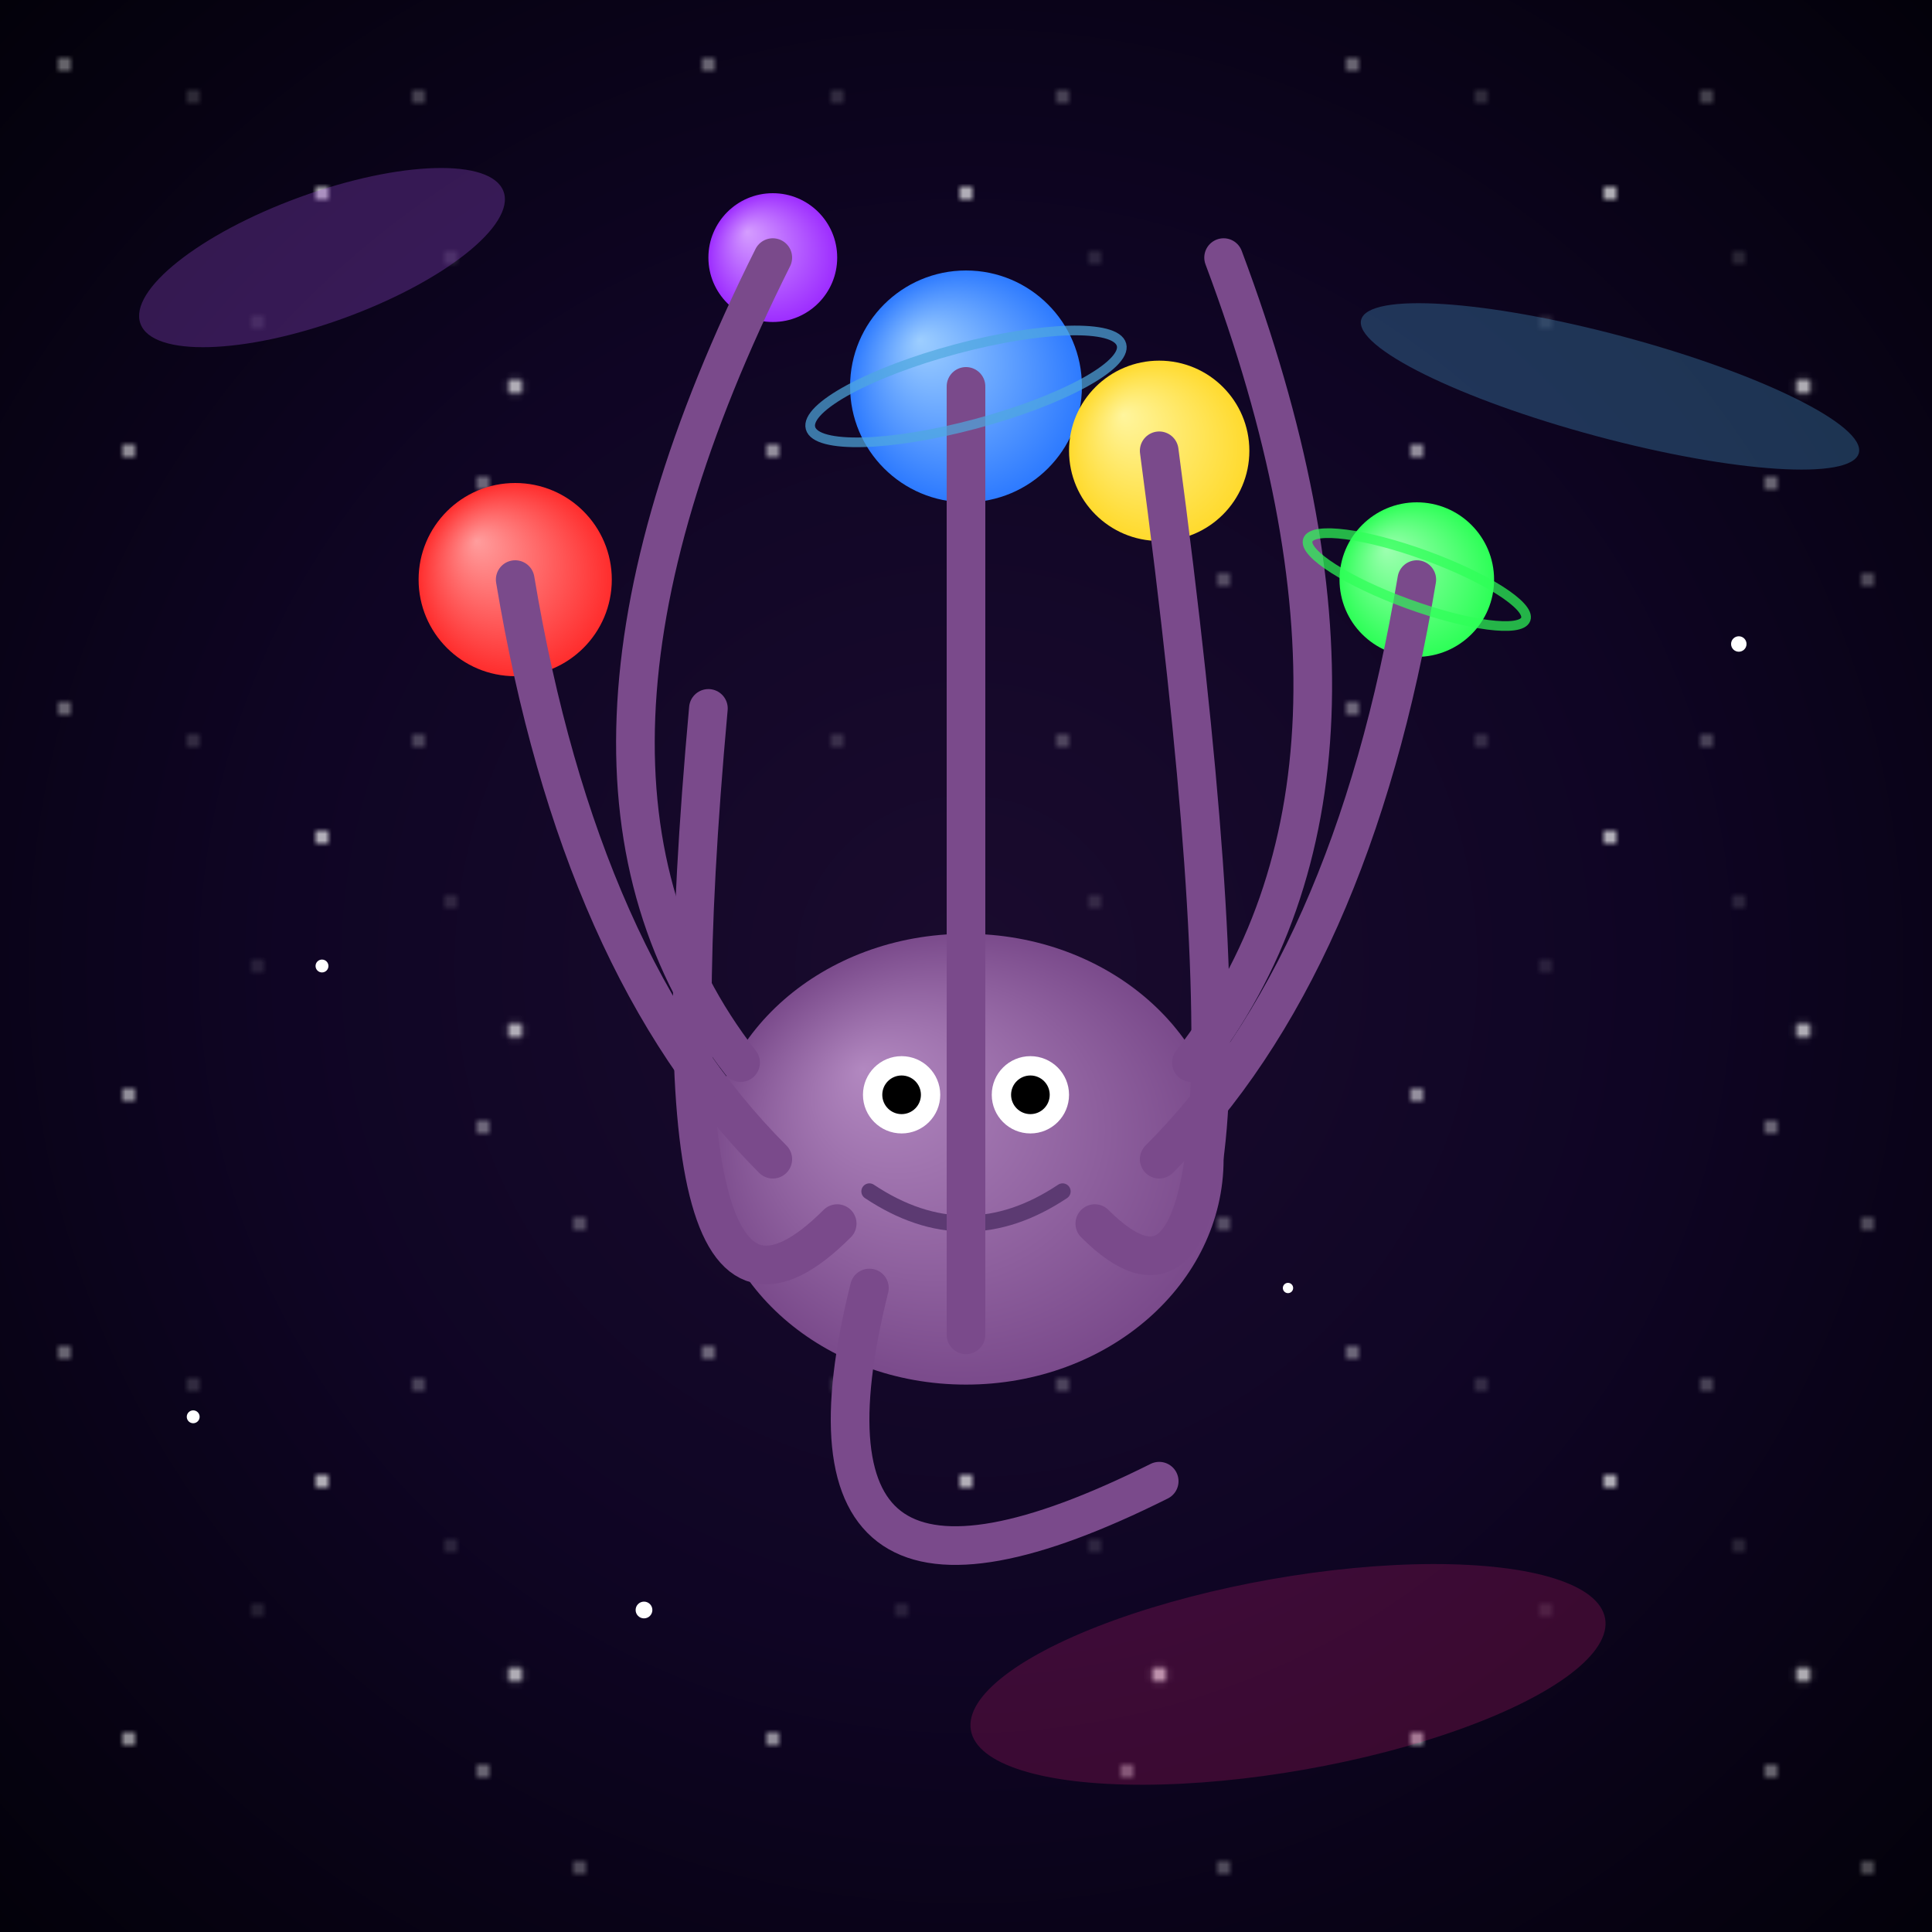 <svg xmlns="http://www.w3.org/2000/svg" viewBox="0 0 300 300">
  <defs>
    <radialGradient id="spaceGradient" cx="50%" cy="50%" r="70%" fx="50%" fy="50%">
      <stop offset="0%" stop-color="#1a0b2e"/>
      <stop offset="50%" stop-color="#0f0524"/>
      <stop offset="100%" stop-color="#03010a"/>
    </radialGradient>
    
    <radialGradient id="planetRed" cx="50%" cy="50%" r="50%" fx="30%" fy="30%">
      <stop offset="0%" stop-color="#ff9d9d"/>
      <stop offset="100%" stop-color="#ff2d2d"/>
    </radialGradient>
    
    <radialGradient id="planetBlue" cx="50%" cy="50%" r="50%" fx="30%" fy="30%">
      <stop offset="0%" stop-color="#9dceff"/>
      <stop offset="100%" stop-color="#2d7aff"/>
    </radialGradient>
    
    <radialGradient id="planetGreen" cx="50%" cy="50%" r="50%" fx="30%" fy="30%">
      <stop offset="0%" stop-color="#9dffb0"/>
      <stop offset="100%" stop-color="#2dff57"/>
    </radialGradient>
    
    <radialGradient id="planetPurple" cx="50%" cy="50%" r="50%" fx="30%" fy="30%">
      <stop offset="0%" stop-color="#d59dff"/>
      <stop offset="100%" stop-color="#9d2dff"/>
    </radialGradient>
    
    <radialGradient id="planetYellow" cx="50%" cy="50%" r="50%" fx="30%" fy="30%">
      <stop offset="0%" stop-color="#fff59d"/>
      <stop offset="100%" stop-color="#ffda2d"/>
    </radialGradient>
    
    <radialGradient id="octopusGradient" cx="50%" cy="50%" r="50%" fx="30%" fy="30%">
      <stop offset="0%" stop-color="#b288c0"/>
      <stop offset="100%" stop-color="#7a4a8b"/>
    </radialGradient>
    
    <filter id="glow" x="-30%" y="-30%" width="160%" height="160%">
      <feGaussianBlur stdDeviation="2" result="blur"/>
      <feComposite in="SourceGraphic" in2="blur" operator="over"/>
    </filter>
    
    <pattern id="stars" x="0" y="0" width="100" height="100" patternUnits="userSpaceOnUse">
      <circle cx="10" cy="10" r="0.8" fill="white" opacity="0.8"/>
      <circle cx="30" cy="15" r="0.6" fill="white" opacity="0.6"/>
      <circle cx="50" cy="30" r="1" fill="white" opacity="0.9"/>
      <circle cx="70" cy="40" r="0.5" fill="white" opacity="0.7"/>
      <circle cx="90" cy="90" r="0.7" fill="white" opacity="0.8"/>
      <circle cx="20" cy="70" r="0.9" fill="white" opacity="0.9"/>
      <circle cx="40" cy="50" r="0.5" fill="white" opacity="0.6"/>
      <circle cx="80" cy="60" r="1.2" fill="white" opacity="0.7"/>
      <circle cx="75" cy="75" r="0.8" fill="white" opacity="0.8"/>
      <circle cx="65" cy="15" r="0.7" fill="white" opacity="0.7"/>
    </pattern>
  </defs>
  
  <!-- Background -->
  <rect x="0" y="0" width="300" height="300" fill="url(#spaceGradient)"/>
  <rect x="0" y="0" width="300" height="300" fill="url(#stars)"/>
  
  <!-- Distant Galaxies -->
  <ellipse cx="50" cy="40" rx="30" ry="10" fill="#9d4edd" opacity="0.3" transform="rotate(-20 50 40)"/>
  <ellipse cx="250" cy="60" rx="40" ry="8" fill="#4ea8de" opacity="0.3" transform="rotate(15 250 60)"/>
  <ellipse cx="200" cy="260" rx="50" ry="15" fill="#f72585" opacity="0.2" transform="rotate(-10 200 260)"/>
  
  <!-- Planets in Juggling Motion -->
  <circle cx="80" cy="90" r="15" fill="url(#planetRed)" filter="url(#glow)">
    <animate attributeName="cx" values="80;90;100;80" dur="5s" repeatCount="indefinite"/>
    <animate attributeName="cy" values="90;60;90" dur="5s" repeatCount="indefinite"/>
  </circle>
  
  <circle cx="150" cy="60" r="18" fill="url(#planetBlue)" filter="url(#glow)">
    <animate attributeName="cx" values="150;130;110;150" dur="5.5s" repeatCount="indefinite"/>
    <animate attributeName="cy" values="60;40;60" dur="5.5s" repeatCount="indefinite"/>
  </circle>
  
  <circle cx="220" cy="90" r="12" fill="url(#planetGreen)" filter="url(#glow)">
    <animate attributeName="cx" values="220;210;200;220" dur="6s" repeatCount="indefinite"/>
    <animate attributeName="cy" values="90;50;90" dur="6s" repeatCount="indefinite"/>
  </circle>
  
  <circle cx="120" cy="40" r="10" fill="url(#planetPurple)" filter="url(#glow)">
    <animate attributeName="cx" values="120;140;160;120" dur="4.5s" repeatCount="indefinite"/>
    <animate attributeName="cy" values="40;20;40" dur="4.5s" repeatCount="indefinite"/>
  </circle>
  
  <circle cx="180" cy="70" r="14" fill="url(#planetYellow)" filter="url(#glow)">
    <animate attributeName="cx" values="180;170;160;180" dur="5.2s" repeatCount="indefinite"/>
    <animate attributeName="cy" values="70;30;70" dur="5.2s" repeatCount="indefinite"/>
  </circle>
  
  <!-- Octopus Body -->
  <ellipse cx="150" cy="180" rx="40" ry="35" fill="url(#octopusGradient)"/>
  
  <!-- Octopus Eyes -->
  <circle cx="140" cy="170" r="6" fill="white"/>
  <circle cx="160" cy="170" r="6" fill="white"/>
  <circle cx="140" cy="170" r="3" fill="black"/>
  <circle cx="160" cy="170" r="3" fill="black"/>
  
  <!-- Octopus Smile -->
  <path d="M135,185 Q150,195 165,185" fill="none" stroke="#5c3a72" stroke-width="2.5" stroke-linecap="round"/>
  
  <!-- Octopus Tentacles -->
  <path d="M120,180 Q90,150 80,90" fill="none" stroke="#7a4a8b" stroke-width="6" stroke-linecap="round">
    <animate attributeName="d" values="M120,180 Q90,150 80,90;M120,180 Q85,145 90,60;M120,180 Q90,150 80,90" dur="5s" repeatCount="indefinite"/>
  </path>
  
  <path d="M130,190 Q100,220 110,110" fill="none" stroke="#7a4a8b" stroke-width="6" stroke-linecap="round">
    <animate attributeName="d" values="M130,190 Q100,220 110,110;M130,190 Q110,210 130,40;M130,190 Q100,220 110,110" dur="5.5s" repeatCount="indefinite"/>
  </path>
  
  <path d="M150,200 Q150,240 150,60" fill="none" stroke="#7a4a8b" stroke-width="6" stroke-linecap="round">
    <animate attributeName="d" values="M150,200 Q150,240 150,60;M150,200 Q160,230 170,20;M150,200 Q150,240 150,60" dur="6s" repeatCount="indefinite"/>
  </path>
  
  <path d="M170,190 Q200,220 180,70" fill="none" stroke="#7a4a8b" stroke-width="6" stroke-linecap="round">
    <animate attributeName="d" values="M170,190 Q200,220 180,70;M170,190 Q190,210 160,30;M170,190 Q200,220 180,70" dur="5.2s" repeatCount="indefinite"/>
  </path>
  
  <path d="M180,180 Q210,150 220,90" fill="none" stroke="#7a4a8b" stroke-width="6" stroke-linecap="round">
    <animate attributeName="d" values="M180,180 Q210,150 220,90;M180,180 Q215,145 210,50;M180,180 Q210,150 220,90" dur="4.5s" repeatCount="indefinite"/>
  </path>
  
  <path d="M115,165 Q80,120 120,40" fill="none" stroke="#7a4a8b" stroke-width="6" stroke-linecap="round">
    <animate attributeName="d" values="M115,165 Q80,120 120,40;M115,165 Q70,110 100,20;M115,165 Q80,120 120,40" dur="5.8s" repeatCount="indefinite"/>
  </path>
  
  <path d="M185,165 Q220,120 190,40" fill="none" stroke="#7a4a8b" stroke-width="6" stroke-linecap="round">
    <animate attributeName="d" values="M185,165 Q220,120 190,40;M185,165 Q230,110 210,20;M185,165 Q220,120 190,40" dur="6.2s" repeatCount="indefinite"/>
  </path>
  
  <path d="M135,200 Q120,260 180,230" fill="none" stroke="#7a4a8b" stroke-width="6" stroke-linecap="round">
    <animate attributeName="d" values="M135,200 Q120,260 180,230;M135,200 Q130,270 190,240;M135,200 Q120,260 180,230" dur="7s" repeatCount="indefinite"/>
  </path>
  
  <!-- Rings around planets -->
  <ellipse cx="150" cy="60" rx="25" ry="6" fill="none" stroke="#4ea8de" stroke-width="1.5" opacity="0.7" transform="rotate(-15 150 60)">
    <animate attributeName="cx" values="150;130;110;150" dur="5.5s" repeatCount="indefinite"/>
    <animate attributeName="cy" values="60;40;60" dur="5.5s" repeatCount="indefinite"/>
  </ellipse>
  
  <ellipse cx="220" cy="90" rx="18" ry="4" fill="none" stroke="#2dff57" stroke-width="1.5" opacity="0.7" transform="rotate(20 220 90)">
    <animate attributeName="cx" values="220;210;200;220" dur="6s" repeatCount="indefinite"/>
    <animate attributeName="cy" values="90;50;90" dur="6s" repeatCount="indefinite"/>
  </ellipse>
  
  <!-- Small stars twinkling -->
  <g>
    <circle cx="50" cy="150" r="1" fill="white">
      <animate attributeName="opacity" values="0.2;1;0.2" dur="3s" repeatCount="indefinite"/>
    </circle>
    <circle cx="270" cy="100" r="1.2" fill="white">
      <animate attributeName="opacity" values="0.2;1;0.2" dur="2.5s" repeatCount="indefinite"/>
    </circle>
    <circle cx="200" cy="200" r="0.8" fill="white">
      <animate attributeName="opacity" values="0.2;1;0.2" dur="4s" repeatCount="indefinite"/>
    </circle>
    <circle cx="100" cy="250" r="1.3" fill="white">
      <animate attributeName="opacity" values="0.2;1;0.2" dur="3.5s" repeatCount="indefinite"/>
    </circle>
    <circle cx="30" cy="220" r="1" fill="white">
      <animate attributeName="opacity" values="0.2;1;0.2" dur="2.8s" repeatCount="indefinite"/>
    </circle>
  </g>
</svg>
